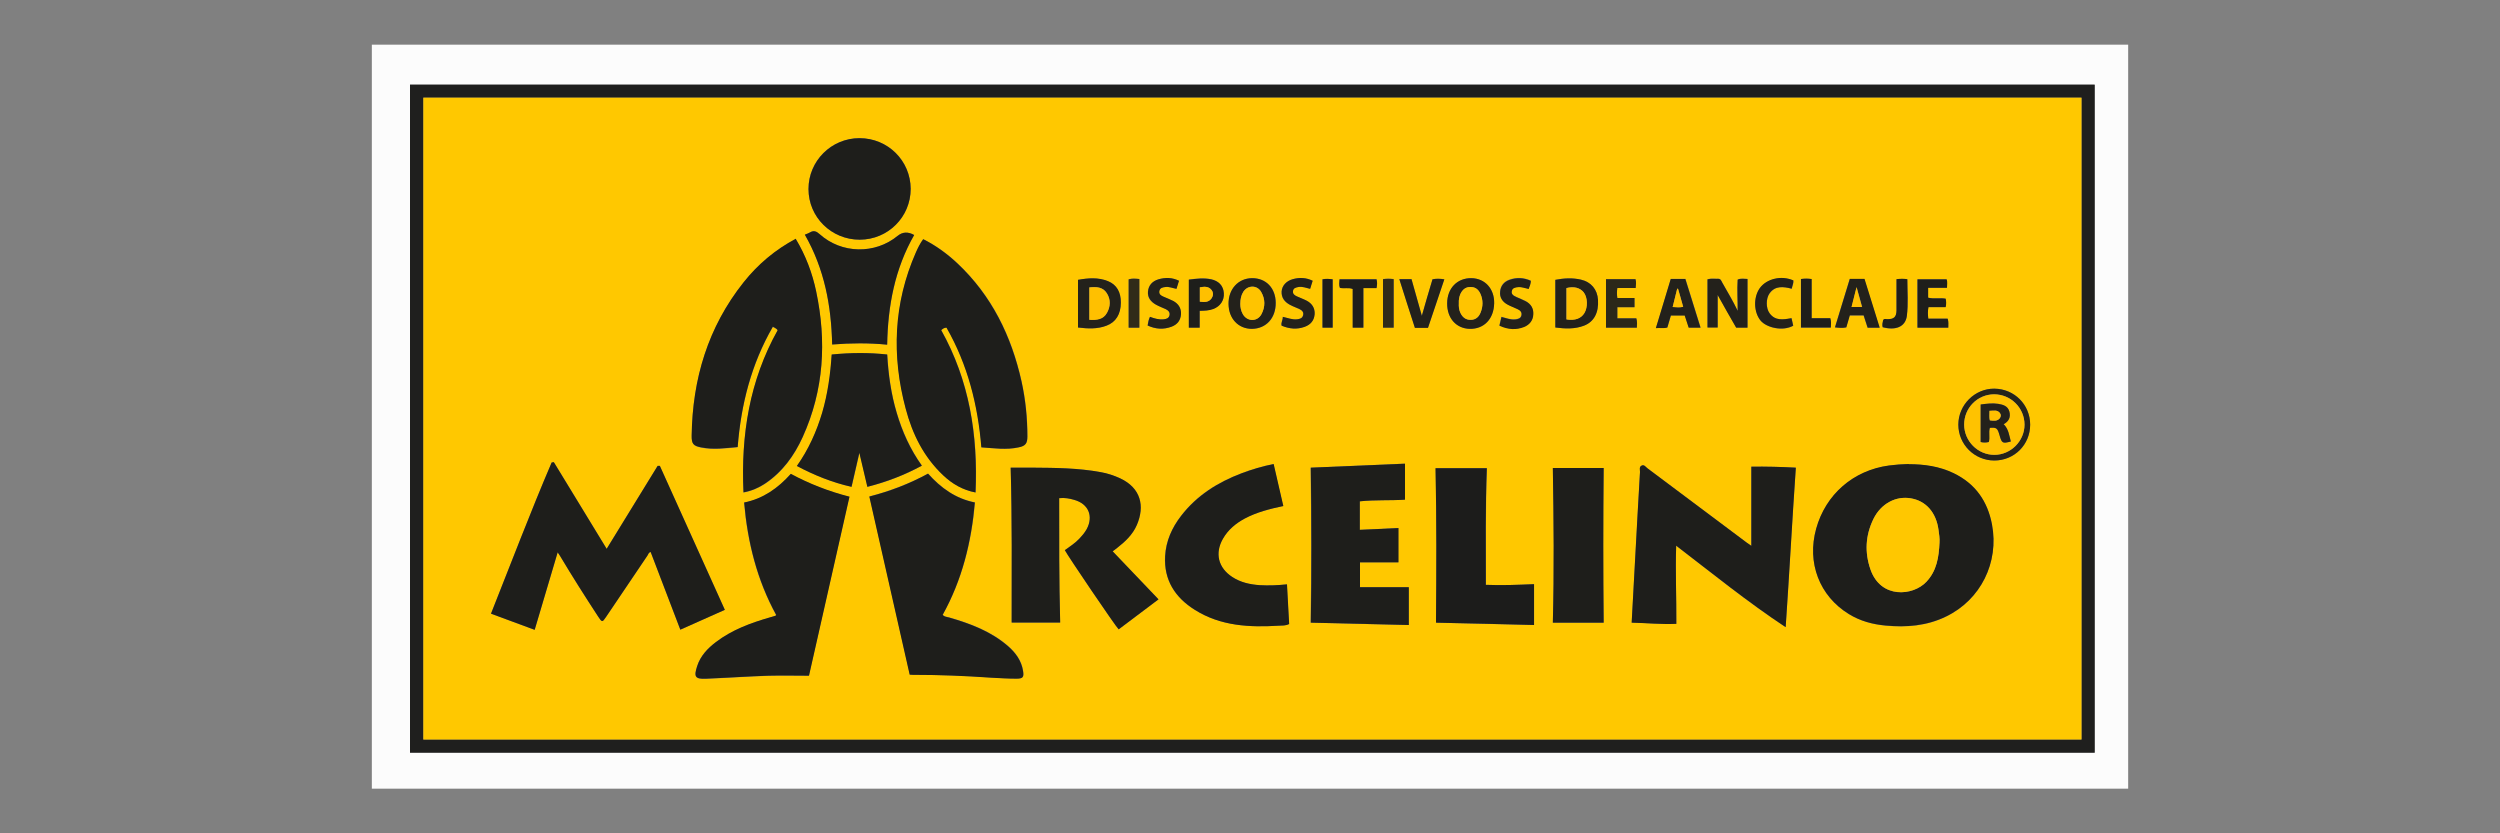 <?xml version="1.0" encoding="UTF-8"?>
<svg id="Layer_1" data-name="Layer 1" xmlns="http://www.w3.org/2000/svg" viewBox="0 0 150 50">
  <rect x="0" y="0" width="150" height="50" fill="#808080" stroke="none"/>
  <defs>
    <style>
      .cls-1 {
        fill: #ffc000;
      }

      .cls-1, .cls-2, .cls-3, .cls-4, .cls-5, .cls-6, .cls-7, .cls-8, .cls-9, .cls-10, .cls-11, .cls-12, .cls-13 {
        stroke-width: 0px;
      }

      .cls-2 {
        fill: #2b2819;
      }

      .cls-3 {
        fill: #1f1f1e;
      }

      .cls-4 {
        fill: #1c1c1b;
      }

      .cls-5 {
        fill: #302b19;
      }

      .cls-6 {
        fill: #ffc800;
      }

      .cls-7 {
        fill: #ffc400;
      }

      .cls-8 {
        fill: #1e1e1b;
      }

      .cls-9 {
        fill: #ffc200;
      }

      .cls-10 {
        fill: #fcfcfc;
      }

      .cls-11 {
        fill: #ffc700;
      }

      .cls-12 {
        fill: #23211b;
      }

      .cls-13 {
        fill: #25231a;
      }
    </style>
  </defs>
  <path class="cls-10" d="M22.31,2.68h105.38v44.64H22.31c0-14.88,0-29.76,0-44.64ZM125.68,5.08H24.6v40.08h101.08V5.08Z"/>
  <path class="cls-3" d="M125.68,5.08v40.08H24.6V5.08h101.08ZM25.4,5.86v38.51h99.49V5.86H25.4Z"/>
  <path class="cls-6" d="M25.4,5.86h99.49v38.51H25.4V5.86ZM58.54,29.55c.15-3.45-.37-6.72-2.06-9.74.1-.09.18-.16.32-.15,1.27,2.22,1.88,4.63,2.09,7.18.76.06,1.5.17,2.24,0,.41-.09.52-.24.52-.65,0-1.11-.11-2.21-.35-3.3-.6-2.73-1.78-5.15-3.85-7.09-.61-.58-1.29-1.07-2.05-1.45-.19.26-.32.53-.44.8-1.34,3.05-1.46,6.18-.61,9.37.4,1.52,1.08,2.9,2.25,4,.54.51,1.16.88,1.95,1.03ZM47.75,14.34c-1.25.66-2.27,1.54-3.13,2.61-2.15,2.69-3.07,5.8-3.12,9.2,0,.48.09.61.56.71.73.14,1.45.05,2.2-.02.2-2.56.82-4.98,2.11-7.22.11.07.22.09.29.21-1.69,3.02-2.21,6.29-2.05,9.73.49-.1.9-.27,1.28-.52,1.05-.69,1.76-1.68,2.27-2.8,1.28-2.82,1.44-5.74.81-8.74-.23-1.1-.62-2.14-1.22-3.14ZM33.23,27.73s-.09.02-.13.02c-1.28,2.99-2.43,6.03-3.64,9.07.88.32,1.73.64,2.62.97.46-1.55.91-3.08,1.38-4.65.07.1.11.15.14.21.74,1.24,1.51,2.45,2.3,3.66.22.33.24.34.46.01.83-1.23,1.66-2.46,2.49-3.69.05-.08.07-.18.19-.21.59,1.55,1.18,3.1,1.78,4.66.91-.41,1.78-.79,2.67-1.19-1.31-2.9-2.6-5.77-3.9-8.64-.04,0-.08,0-.13,0-1.01,1.65-2.02,3.29-3.06,4.98-1.08-1.77-2.12-3.49-3.17-5.2ZM114.52,27.85c-.4,0-.79.03-1.19.09-2.13.29-3.79,1.73-4.36,3.79-.56,2.05.2,4.04,1.96,5.12.67.41,1.42.61,2.2.69,1.25.12,2.48.02,3.63-.54,2.08-1.01,3.19-3.25,2.76-5.52-.26-1.41-1-2.45-2.3-3.08-.85-.41-1.76-.55-2.7-.54ZM52.17,29.79c.81,3.58,1.62,7.13,2.42,10.68.08,0,.13.01.18.01,1.56,0,3.12.07,4.68.17.52.03,1.03.06,1.55.06.4,0,.45-.09.39-.47-.1-.62-.45-1.09-.9-1.48-1.02-.89-2.26-1.35-3.54-1.72-.13-.04-.28-.02-.38-.16,1.16-2.09,1.73-4.36,1.93-6.74-1.16-.22-2.04-.87-2.81-1.73-1.11.6-2.27,1.05-3.51,1.37ZM46.57,36.89s-.03.05-.04.06c-.12.04-.25.07-.37.11-1.14.33-2.25.74-3.21,1.47-.5.38-.94.83-1.13,1.45-.2.63-.12.77.53.75,1.26-.05,2.51-.14,3.77-.18.8-.03,1.61,0,2.41,0,.82-3.62,1.62-7.17,2.43-10.74-1.25-.32-2.41-.77-3.52-1.37-.76.86-1.66,1.49-2.8,1.72.21,2.4.78,4.66,1.92,6.74ZM105.08,32.75c-.12-.09-.19-.13-.26-.18-1.99-1.49-3.98-2.98-5.97-4.47-.1-.08-.2-.24-.36-.16-.15.08-.08.25-.09.38-.1,1.73-.19,3.46-.29,5.19-.07,1.28-.14,2.55-.21,3.85.9.01,1.78.11,2.68.07.01-1.57-.06-3.1-.01-4.69,2.19,1.68,4.28,3.39,6.57,4.89.22-3.2.38-6.37.61-9.57-.91-.05-1.79-.07-2.67-.06v4.75ZM63.61,37.35c-.07-2.5-.06-4.98-.06-7.46.34-.03.62.02.9.1.86.24,1.17.98.75,1.76-.11.21-.26.39-.43.56-.26.28-.58.48-.88.7.18.35,3.04,4.57,3.23,4.75.78-.59,1.57-1.18,2.39-1.8-.93-.98-1.84-1.92-2.75-2.88.11-.08.18-.14.26-.2.49-.38.94-.81,1.19-1.38.49-1.14.24-2.22-1-2.8-.37-.17-.76-.3-1.16-.37-1.35-.25-2.72-.26-4.09-.27-.44,0-.87,0-1.32,0,.09,3.13.06,6.2.06,9.29h2.91ZM78.65,37.36c1.97.05,3.93.1,5.86.14v-2.27h-2.93v-1.49h2.31v-2.06c-.79.04-1.55.07-2.32.11v-1.71c.92-.1,1.83-.04,2.71-.1v-2.16c-1.91.08-3.77.16-5.65.24.05,3.11.06,6.19,0,9.3ZM77.22,35.06c-.58.06-1.11.08-1.64.05-.59-.04-1.15-.17-1.65-.49-.84-.55-1.06-1.43-.56-2.3.31-.54.77-.92,1.31-1.21.72-.38,1.5-.57,2.31-.75-.2-.85-.39-1.68-.58-2.52-.69.14-1.32.33-1.93.56-1.43.54-2.68,1.32-3.62,2.55-.55.71-.91,1.52-.96,2.42-.08,1.43.6,2.48,1.78,3.22,1.55.97,3.29,1.06,5.05.95.2-.01.41.01.61-.1-.04-.78-.08-1.56-.13-2.38ZM49.91,21.27c-.07,1.2-.24,2.36-.57,3.49-.34,1.14-.82,2.21-1.52,3.2,1.05.56,2.12.99,3.28,1.25.15-.67.3-1.31.47-2.04.17.74.32,1.38.48,2.04,1.16-.29,2.23-.7,3.27-1.27-.7-.98-1.17-2.05-1.51-3.17-.34-1.13-.5-2.3-.57-3.5-1.12-.12-2.2-.11-3.32,0ZM92.05,37.5v-2.45c-.98.04-1.93.08-2.89.04,0-2.35-.03-4.67.06-7h-3.08c.07,3.11.05,6.18.03,9.27,1.98.05,3.92.1,5.89.14ZM51.58,14.38c1.7,0,3.06-1.36,3.06-3.05,0-1.69-1.36-3.04-3.07-3.04-1.7,0-3.07,1.37-3.06,3.05,0,1.69,1.37,3.04,3.07,3.04ZM96.22,37.36c-.04-3.11-.03-6.19,0-9.28h-3.05c.06,3.11.09,6.19,0,9.28h3.05ZM48.29,14.08c1.18,2.05,1.59,4.27,1.64,6.59,1.11-.09,2.19-.1,3.3.01.05-2.33.46-4.55,1.62-6.58q-.55-.31-.99.05c-1.36,1.12-3.37,1.08-4.68-.1-.2-.18-.36-.24-.59-.1-.08.05-.18.08-.3.13ZM104.85,19.66v-2.93c-.21,0-.4-.05-.59.04-.04.63,0,1.25,0,1.87-.28-.59-.61-1.14-.93-1.7-.06-.1-.09-.23-.24-.22-.21,0-.43-.03-.64.03v2.89h.61v-1.95c.37.67.74,1.31,1.11,1.96h.68ZM64.68,19.65c.6.08,1.17.1,1.71-.11.56-.21.85-.69.86-1.38,0-.63-.25-1.09-.77-1.29-.59-.23-1.19-.18-1.8-.08v2.86ZM93.32,19.65c.61.07,1.17.1,1.72-.11.6-.23.89-.78.84-1.55-.04-.62-.41-1.07-1.02-1.21-.51-.11-1.02-.09-1.54.01v2.86ZM75.13,16.69c-.83,0-1.43.66-1.41,1.55.01.88.59,1.49,1.4,1.49.86,0,1.44-.65,1.43-1.57-.01-.88-.58-1.47-1.41-1.47ZM88.28,16.69c-.85-.01-1.44.61-1.45,1.51,0,.89.54,1.51,1.35,1.53.86.02,1.44-.59,1.47-1.53.02-.87-.55-1.5-1.37-1.51ZM121.81,25.48c0-1.2-.94-2.15-2.15-2.16-1.17-.01-2.16.97-2.16,2.16,0,1.19.96,2.15,2.16,2.15,1.2,0,2.15-.94,2.15-2.15ZM112.77,19.66c-.31-.99-.61-1.96-.91-2.92h-.88c-.3.97-.59,1.93-.89,2.91.25.02.47.04.68,0,.07-.25.14-.48.21-.72h.83c.08.25.16.49.24.74h.71ZM100.25,16.74c-.3.98-.59,1.94-.89,2.94.26-.03.48.03.69-.04.07-.25.14-.48.21-.72h.83c.08.25.16.5.24.73h.71c-.31-.99-.61-1.96-.91-2.92h-.87ZM98.07,17.88h-1.03c-.04-.21-.03-.39,0-.6h1.1c.02-.2.03-.37-.01-.53h-1.77v2.91h1.85c.02-.18.03-.35-.03-.56h-1.14v-.67h1.03v-.55ZM84.89,19.66h.79c.33-.97.65-1.93.98-2.91-.26-.03-.47-.04-.71,0-.21.72-.42,1.45-.64,2.19-.21-.74-.42-1.47-.62-2.2h-.73c.32.99.62,1.94.93,2.91ZM116.8,16.76h-1.76v2.9h1.85c0-.18.03-.35-.04-.54h-1.16c-.03-.24-.04-.45.01-.69h1.03c.04-.19.04-.34,0-.51-.35-.06-.7.03-1.05-.06v-.59h1.13c0-.2.03-.35-.02-.51ZM71.33,16.78v2.87h.65v-1.01c.3,0,.57-.01.82-.11.42-.16.66-.52.63-.95-.03-.44-.31-.73-.76-.83-.44-.09-.88-.04-1.34.02ZM70.74,16.85c-.42-.2-.83-.21-1.24-.09-.36.11-.59.36-.63.74-.03.36.17.61.48.78.19.1.39.17.59.27.16.07.27.19.22.38-.04.17-.19.22-.35.23-.28.03-.55-.05-.82-.15-.08.17-.11.34-.14.52.48.23.96.26,1.44.07.34-.13.54-.38.56-.75.02-.36-.15-.62-.46-.79-.19-.1-.39-.17-.59-.26-.14-.06-.28-.14-.25-.33.03-.21.21-.23.37-.25.23-.03.44.07.66.11.05-.16.09-.3.15-.48ZM78.76,16.85c-.4-.2-.8-.21-1.2-.1-.39.11-.64.39-.67.74-.02.38.18.63.5.8.18.1.37.16.56.25.16.07.28.18.23.37-.04.19-.2.23-.37.25-.28.03-.54-.08-.85-.15.02.2-.12.34-.07.53.45.19.91.24,1.38.07.36-.13.57-.38.6-.76.03-.37-.15-.64-.48-.81-.19-.1-.39-.17-.59-.26-.13-.06-.25-.14-.23-.31.02-.19.18-.23.33-.25.24-.04.46.05.7.11.05-.16.09-.31.15-.48ZM89.97,19.53c.5.23.98.26,1.47.07.34-.14.54-.4.55-.77.01-.35-.16-.62-.47-.78-.18-.09-.37-.16-.56-.25-.15-.07-.3-.15-.26-.36.04-.2.22-.22.38-.23.22-.02.42.07.63.11.06-.16.13-.31.13-.49-.42-.19-.85-.2-1.27-.06-.33.11-.54.35-.57.71-.03.35.14.6.43.77.2.11.41.19.61.28.15.07.28.18.24.37-.04.19-.2.23-.37.25-.28.03-.55-.07-.83-.15-.04.17-.08.33-.12.51ZM107.6,16.83c-.71-.31-1.59-.1-2,.46-.41.56-.37,1.46.05,1.96.35.42,1.31.65,1.95.3-.03-.15-.07-.3-.1-.45-.5.09-.98.17-1.32-.3-.22-.3-.23-.88,0-1.19.34-.48.83-.41,1.33-.28.03-.17.12-.31.1-.49ZM81.81,19.66v-2.38h.79c.03-.19.04-.35,0-.53h-2.22c-.01.19-.04.35.02.51.26.06.51-.03.77.07v2.32h.65ZM108.69,19.09v-2.34c-.23-.04-.43-.04-.64,0v2.91h1.79c.01-.19.04-.36-.03-.56h-1.13ZM113.79,16.75c0,.64,0,1.27,0,1.89,0,.4-.15.53-.56.52-.08,0-.17-.05-.24.05-.04.14-.07.28-.03.43.79.21,1.36-.03,1.45-.67.1-.73.03-1.47.03-2.21-.23-.04-.42-.03-.65,0ZM68.36,16.74c-.23-.02-.43-.05-.64.02v2.9h.64v-2.92ZM83.62,19.66v-2.92c-.22-.03-.42-.03-.64,0v2.91h.64ZM79.35,16.76v2.89h.61v-2.9c-.22-.02-.41-.03-.61,0Z"/>
  <path class="cls-8" d="M58.54,29.55c-.79-.15-1.41-.52-1.95-1.03-1.17-1.1-1.85-2.48-2.25-4-.85-3.18-.73-6.32.61-9.37.12-.27.25-.54.44-.8.76.38,1.44.88,2.05,1.45,2.06,1.94,3.24,4.36,3.85,7.09.24,1.09.35,2.19.35,3.3,0,.41-.11.57-.52.65-.74.16-1.48.05-2.24,0-.21-2.55-.82-4.96-2.09-7.18-.14,0-.22.06-.32.15,1.69,3.02,2.21,6.3,2.06,9.74Z"/>
  <path class="cls-8" d="M47.75,14.34c.6,1,.99,2.05,1.22,3.14.63,2.99.47,5.92-.81,8.74-.51,1.12-1.22,2.1-2.27,2.8-.38.25-.79.43-1.28.52-.16-3.44.36-6.71,2.05-9.73-.07-.11-.18-.14-.29-.21-1.29,2.23-1.91,4.66-2.11,7.22-.74.07-1.47.17-2.2.02-.47-.09-.57-.22-.56-.71.05-3.4.98-6.51,3.12-9.2.85-1.07,1.88-1.94,3.13-2.61Z"/>
  <path class="cls-8" d="M33.23,27.73c1.05,1.72,2.09,3.43,3.17,5.2,1.04-1.69,2.05-3.34,3.06-4.98.04,0,.08,0,.13,0,1.29,2.87,2.59,5.74,3.9,8.64-.89.4-1.76.78-2.67,1.19-.6-1.57-1.19-3.11-1.78-4.66-.12.02-.14.13-.19.21-.83,1.23-1.66,2.46-2.49,3.69-.22.33-.24.32-.46-.01-.79-1.21-1.56-2.42-2.3-3.66-.03-.05-.07-.1-.14-.21-.47,1.57-.92,3.09-1.38,4.65-.89-.33-1.74-.64-2.62-.97,1.21-3.04,2.36-6.08,3.64-9.07.04,0,.09-.02.13-.02Z"/>
  <path class="cls-8" d="M114.52,27.85c.94,0,1.85.13,2.7.54,1.3.63,2.03,1.67,2.3,3.08.43,2.28-.68,4.52-2.76,5.52-1.15.56-2.37.66-3.63.54-.78-.07-1.52-.27-2.2-.69-1.76-1.08-2.53-3.07-1.96-5.12.57-2.06,2.23-3.5,4.36-3.79.4-.05.79-.08,1.19-.09ZM116.37,32.56c.02-.26-.02-.52-.06-.77-.14-1.04-.75-1.73-1.66-1.89-.9-.15-1.79.32-2.24,1.23-.49.98-.54,2.01-.18,3.04.62,1.77,2.55,1.59,3.35.74.63-.67.75-1.49.79-2.35Z"/>
  <path class="cls-8" d="M52.17,29.79c1.25-.32,2.41-.77,3.51-1.37.77.86,1.66,1.5,2.81,1.73-.21,2.39-.77,4.65-1.93,6.74.1.13.26.12.38.16,1.28.37,2.51.83,3.54,1.72.46.4.8.87.9,1.48.06.38,0,.47-.39.47-.52,0-1.03-.03-1.55-.06-1.56-.11-3.12-.17-4.68-.17-.05,0-.1,0-.18-.01-.81-3.55-1.61-7.1-2.42-10.68Z"/>
  <path class="cls-8" d="M46.57,36.89c-1.14-2.08-1.71-4.34-1.92-6.74,1.14-.23,2.03-.86,2.8-1.72,1.12.6,2.27,1.05,3.52,1.37-.81,3.56-1.61,7.11-2.43,10.74-.8,0-1.61-.02-2.41,0-1.26.04-2.51.13-3.77.18-.65.03-.74-.11-.53-.75.2-.62.63-1.07,1.13-1.45.96-.73,2.07-1.14,3.21-1.47.12-.04.25-.07.37-.11,0,0,.01-.02.04-.06Z"/>
  <path class="cls-8" d="M105.08,32.75v-4.75c.89-.01,1.76.01,2.67.06-.22,3.2-.39,6.37-.61,9.57-2.28-1.51-4.38-3.21-6.57-4.89-.05,1.59.02,3.12.01,4.69-.9.04-1.79-.05-2.68-.07.07-1.3.14-2.58.21-3.85.09-1.73.19-3.46.29-5.19,0-.13-.06-.3.09-.38.16-.09.25.08.36.16,1.99,1.49,3.98,2.98,5.97,4.47.07.05.14.1.26.18Z"/>
  <path class="cls-8" d="M63.61,37.35h-2.91c0-3.09.03-6.17-.06-9.29.45,0,.88,0,1.32,0,1.37.01,2.73.02,4.09.27.4.07.79.2,1.16.37,1.24.58,1.49,1.66,1,2.8-.25.58-.7,1-1.19,1.38-.08.06-.15.12-.26.2.91.96,1.81,1.9,2.75,2.88-.82.62-1.61,1.21-2.39,1.8-.19-.18-3.05-4.4-3.23-4.75.3-.22.62-.42.88-.7.16-.17.31-.35.43-.56.42-.78.11-1.52-.75-1.76-.28-.08-.56-.14-.9-.1,0,2.48-.01,4.96.06,7.46Z"/>
  <path class="cls-8" d="M78.65,37.36c.05-3.11.04-6.18,0-9.3,1.87-.08,3.74-.16,5.65-.24v2.16c-.88.06-1.79,0-2.71.1v1.71c.77-.03,1.53-.07,2.32-.11v2.06h-2.31v1.49h2.93v2.27c-1.93-.05-3.89-.09-5.86-.14Z"/>
  <path class="cls-8" d="M77.22,35.06c.04.81.09,1.59.13,2.38-.21.11-.42.09-.61.1-1.76.11-3.5.03-5.05-.95-1.18-.74-1.86-1.78-1.78-3.22.05-.91.41-1.71.96-2.42.94-1.22,2.2-2.01,3.62-2.55.61-.23,1.24-.42,1.93-.56.2.85.39,1.68.58,2.52-.81.17-1.59.37-2.31.75-.54.29-1,.67-1.31,1.21-.5.87-.29,1.75.56,2.3.5.33,1.07.45,1.65.49.53.03,1.05.01,1.64-.05Z"/>
  <path class="cls-8" d="M49.91,21.27c1.13-.11,2.21-.12,3.32,0,.07,1.2.23,2.36.57,3.5.33,1.13.81,2.19,1.51,3.17-1.04.56-2.1.97-3.27,1.27-.15-.66-.3-1.3-.48-2.04-.17.73-.31,1.37-.47,2.04-1.15-.26-2.22-.69-3.28-1.25.7-.99,1.18-2.06,1.52-3.2.33-1.13.49-2.28.57-3.49Z"/>
  <path class="cls-4" d="M92.05,37.5c-1.97-.05-3.91-.1-5.89-.14.02-3.09.04-6.17-.03-9.27h3.08c-.09,2.33-.06,4.65-.06,7,.97.04,1.92,0,2.89-.04v2.45Z"/>
  <path class="cls-8" d="M51.58,14.38c-1.7,0-3.07-1.35-3.07-3.04,0-1.68,1.37-3.05,3.06-3.05,1.7,0,3.06,1.35,3.07,3.04,0,1.69-1.36,3.05-3.06,3.05Z"/>
  <path class="cls-8" d="M96.22,37.36h-3.05c.08-3.09.05-6.18,0-9.28h3.05c-.03,3.09-.03,6.17,0,9.28Z"/>
  <path class="cls-8" d="M48.29,14.08c.12-.05.22-.08.3-.13.23-.14.39-.08.59.1,1.31,1.18,3.32,1.22,4.68.1q.44-.36.99-.05c-1.16,2.03-1.58,4.24-1.62,6.58-1.1-.11-2.18-.1-3.3-.01-.05-2.31-.46-4.53-1.64-6.59Z"/>
  <path class="cls-12" d="M104.85,19.66h-.68c-.37-.64-.74-1.29-1.11-1.96v1.95h-.61v-2.89c.22-.06.43-.02.64-.03.15,0,.19.12.24.22.31.56.65,1.11.93,1.7.01-.62-.04-1.24,0-1.87.19-.09.38-.04.59-.04v2.93Z"/>
  <path class="cls-12" d="M64.68,19.65v-2.86c.61-.11,1.22-.16,1.8.08.52.21.78.66.77,1.29,0,.69-.3,1.17-.86,1.38-.55.21-1.12.18-1.71.11ZM65.36,17.25v1.93c.44.02.84-.02,1.06-.42.21-.38.23-.79-.01-1.17-.24-.38-.63-.4-1.05-.35Z"/>
  <path class="cls-12" d="M93.32,19.65v-2.86c.52-.1,1.04-.13,1.54-.01.61.14.98.59,1.02,1.21.05.77-.24,1.32-.84,1.55-.55.21-1.12.19-1.72.11ZM93.99,19.16c.51.08.88-.06,1.07-.39.21-.35.19-.93-.04-1.23-.22-.28-.6-.38-1.04-.26v1.87Z"/>
  <path class="cls-12" d="M75.13,16.69c.83,0,1.4.59,1.41,1.47.01.92-.57,1.56-1.43,1.57-.81,0-1.39-.61-1.4-1.49-.01-.89.58-1.54,1.41-1.55ZM74.42,18.24c0,.18.03.4.15.6.26.46.87.48,1.12,0,.23-.44.23-.89-.02-1.33-.24-.42-.8-.42-1.07-.01-.13.2-.18.43-.18.73Z"/>
  <path class="cls-12" d="M88.28,16.69c.82.01,1.39.64,1.37,1.51-.02.94-.61,1.55-1.47,1.53-.81-.02-1.36-.64-1.35-1.53,0-.9.6-1.52,1.45-1.51ZM87.53,18.19c-.01.2,0,.39.09.57.12.26.31.44.62.43.3,0,.5-.18.6-.45.14-.37.14-.74-.01-1.1-.11-.26-.3-.42-.59-.42-.31,0-.5.17-.62.43-.07.17-.1.35-.09.53Z"/>
  <path class="cls-13" d="M121.81,25.48c0,1.2-.95,2.15-2.15,2.15-1.2,0-2.16-.97-2.16-2.15,0-1.19.99-2.17,2.16-2.16,1.2.01,2.15.96,2.15,2.16ZM117.85,25.48c0,.99.82,1.81,1.81,1.81.99,0,1.81-.82,1.81-1.81,0-1.01-.82-1.83-1.83-1.82-1,0-1.8.82-1.79,1.82Z"/>
  <path class="cls-12" d="M112.77,19.66h-.71c-.08-.25-.16-.49-.24-.74h-.83c-.07.24-.14.47-.21.72-.22.05-.44.03-.68,0,.3-.98.59-1.94.89-2.91h.88c.3.96.6,1.93.91,2.92ZM111.09,18.42h.64c-.11-.38-.21-.74-.33-1.19-.11.45-.2.8-.3,1.19Z"/>
  <path class="cls-12" d="M100.25,16.74h.87c.3.96.6,1.93.91,2.92h-.71c-.08-.24-.16-.48-.24-.73h-.83c-.07.23-.14.47-.21.72-.21.07-.44.01-.69.04.3-1,.6-1.96.89-2.94ZM100.99,18.41c-.1-.37-.2-.73-.31-1.09-.02,0-.03,0-.05.01-.09.36-.18.72-.27,1.09.22.01.41.03.63-.01Z"/>
  <path class="cls-2" d="M98.07,17.88v.55h-1.03v.67h1.14c.06.21.04.37.03.56h-1.85v-2.91h1.77c.05.17.03.33.01.53h-1.1c-.03.21-.03.39,0,.6h1.03Z"/>
  <path class="cls-12" d="M84.89,19.66c-.31-.96-.62-1.92-.93-2.91h.73c.2.73.41,1.46.62,2.2.21-.74.42-1.47.64-2.19.24-.05.45-.04.71,0-.33.98-.65,1.94-.98,2.91h-.79Z"/>
  <path class="cls-8" d="M116.8,16.76c.06.16.02.32.02.51h-1.13v.59c.34.09.7,0,1.05.06.04.17.04.33,0,.51h-1.03c-.05.24-.04.45-.01.69h1.16c.07.19.03.36.04.54h-1.85v-2.9h1.76Z"/>
  <path class="cls-8" d="M71.33,16.78c.46-.06.9-.11,1.34-.02.46.1.73.39.76.83.03.43-.21.79-.63.95-.26.1-.52.1-.82.11v1.01h-.65v-2.87ZM71.99,18.1c.29.04.54.04.71-.21.1-.15.11-.33,0-.48-.18-.24-.44-.22-.71-.17v.86Z"/>
  <path class="cls-12" d="M70.74,16.85c-.06.18-.1.32-.15.48-.23-.04-.44-.14-.66-.11-.16.02-.33.04-.37.25-.03.19.11.27.25.33.2.09.4.16.59.26.31.17.48.43.46.79-.02.37-.22.62-.56.75-.49.18-.96.15-1.44-.07.03-.19.06-.35.14-.52.27.1.54.18.82.15.16-.02.3-.06.35-.23.05-.19-.07-.3-.22-.38-.19-.09-.4-.16-.59-.27-.3-.17-.51-.42-.48-.78.03-.38.26-.63.63-.74.41-.12.82-.12,1.24.09Z"/>
  <path class="cls-12" d="M78.76,16.85c-.05.17-.1.32-.15.48-.24-.06-.47-.15-.7-.11-.15.03-.31.06-.33.25-.02.17.1.25.23.31.19.09.4.16.59.26.32.17.5.44.48.81-.03.38-.24.63-.6.76-.47.17-.93.12-1.38-.07-.05-.19.08-.34.07-.53.31.07.57.18.85.15.17-.02.33-.06.37-.25.05-.19-.08-.3-.23-.37-.18-.09-.38-.15-.56-.25-.31-.17-.52-.42-.5-.8.02-.35.28-.63.67-.74.4-.11.8-.1,1.2.1Z"/>
  <path class="cls-12" d="M89.97,19.53c.05-.19.08-.34.12-.51.29.07.55.18.83.15.17-.02.33-.06.37-.25.04-.2-.09-.3-.24-.37-.2-.1-.42-.17-.61-.28-.29-.16-.47-.42-.43-.77.03-.36.25-.6.57-.71.42-.15.84-.13,1.27.06,0,.18-.07.33-.13.49-.21-.04-.42-.13-.63-.11-.16.02-.34.04-.38.23-.05.2.11.29.26.36.19.08.38.16.56.25.32.16.49.43.47.78-.01.36-.21.63-.55.77-.48.19-.96.16-1.47-.07Z"/>
  <path class="cls-12" d="M107.6,16.83c.01.19-.07.33-.1.49-.5-.13-.99-.19-1.33.28-.22.31-.22.89,0,1.19.34.47.82.39,1.32.3.03.15.07.31.1.45-.63.35-1.59.12-1.95-.3-.42-.5-.45-1.4-.05-1.96.41-.56,1.29-.77,2-.46Z"/>
  <path class="cls-8" d="M81.81,19.66h-.65v-2.32c-.26-.1-.51,0-.77-.07-.06-.16-.03-.32-.02-.51h2.22c.05.18.04.33,0,.53h-.79v2.38Z"/>
  <path class="cls-8" d="M108.69,19.09h1.13c.06.2.04.37.03.56h-1.79v-2.91c.21-.03.41-.03.64,0v2.34Z"/>
  <path class="cls-8" d="M113.79,16.75c.24-.03.43-.03.65,0,0,.74.06,1.48-.03,2.21-.09.64-.65.88-1.45.67-.04-.15,0-.29.03-.43.07-.1.16-.05.24-.05.4,0,.55-.12.56-.52,0-.62,0-1.25,0-1.89Z"/>
  <path class="cls-5" d="M68.36,16.74v2.92h-.64v-2.9c.2-.06.41-.04.64-.02Z"/>
  <path class="cls-5" d="M83.62,19.66h-.64v-2.91c.22-.03.42-.03.64,0v2.92Z"/>
  <path class="cls-4" d="M79.35,16.76c.21-.04.4-.03.61,0v2.9h-.61v-2.89Z"/>
  <path class="cls-11" d="M116.37,32.56c-.04.86-.16,1.69-.79,2.35-.8.85-2.73,1.03-3.35-.74-.36-1.03-.3-2.05.18-3.04.45-.91,1.34-1.39,2.24-1.23.91.15,1.52.85,1.66,1.89.03.26.08.51.06.77Z"/>
  <path class="cls-1" d="M65.36,17.25c.42-.05.81-.03,1.05.35.24.38.22.79.01,1.17-.22.41-.62.45-1.06.42v-1.93Z"/>
  <path class="cls-1" d="M93.99,19.16v-1.87c.44-.12.82-.02,1.04.26.23.3.25.88.04,1.23-.2.33-.56.47-1.07.39Z"/>
  <path class="cls-7" d="M74.42,18.24c0-.29.05-.52.18-.73.27-.41.83-.41,1.07.01.25.43.25.89.02,1.33-.25.47-.86.46-1.12,0-.11-.2-.15-.42-.15-.6Z"/>
  <path class="cls-7" d="M87.53,18.19c-.01-.19.02-.37.09-.54.12-.26.3-.44.62-.43.3,0,.48.17.59.42.16.36.16.73.01,1.1-.11.28-.3.45-.6.45-.31,0-.5-.17-.62-.43-.08-.18-.1-.37-.09-.57Z"/>
  <path class="cls-9" d="M117.85,25.48c0-1,.8-1.81,1.79-1.82,1,0,1.83.81,1.83,1.82,0,.98-.83,1.81-1.81,1.81-.99,0-1.8-.82-1.81-1.81ZM118.84,24.27v2.25c.17.05.33.04.49,0,.07-.28-.03-.58.06-.85.41-.03.46.01.59.47.13.46.18.48.67.35-.1-.36-.13-.74-.43-1.04.32-.17.43-.44.34-.76-.09-.33-.37-.41-.67-.46-.35-.05-.69-.01-1.05.04Z"/>
  <path class="cls-1" d="M111.09,18.42c.1-.39.19-.74.3-1.19.13.45.23.81.33,1.19h-.64Z"/>
  <path class="cls-1" d="M100.99,18.41c-.21.05-.4.03-.63.01.09-.37.18-.73.27-1.09.02,0,.03,0,.05-.01.1.36.2.72.31,1.09Z"/>
  <path class="cls-1" d="M71.99,18.1v-.86c.28-.05.53-.07.71.17.11.15.1.33,0,.48-.17.25-.42.25-.71.21Z"/>
  <path class="cls-12" d="M118.84,24.27c.37-.05.7-.09,1.05-.04.3.05.58.13.67.46.09.33-.02.59-.34.76.3.3.33.68.43,1.04-.49.13-.54.11-.67-.35-.13-.46-.18-.5-.59-.47-.08.27.02.57-.06.85-.17.04-.32.04-.49,0v-2.25ZM119.37,24.65c0,.21-.03.39.02.57.22.02.44.07.6-.13.07-.09.08-.2.01-.3-.16-.22-.38-.14-.63-.14Z"/>
  <path class="cls-1" d="M119.37,24.65c.25,0,.47-.08.63.14.07.1.06.2-.01.3-.16.2-.38.16-.6.13-.04-.19-.02-.36-.02-.57Z"/>
</svg>